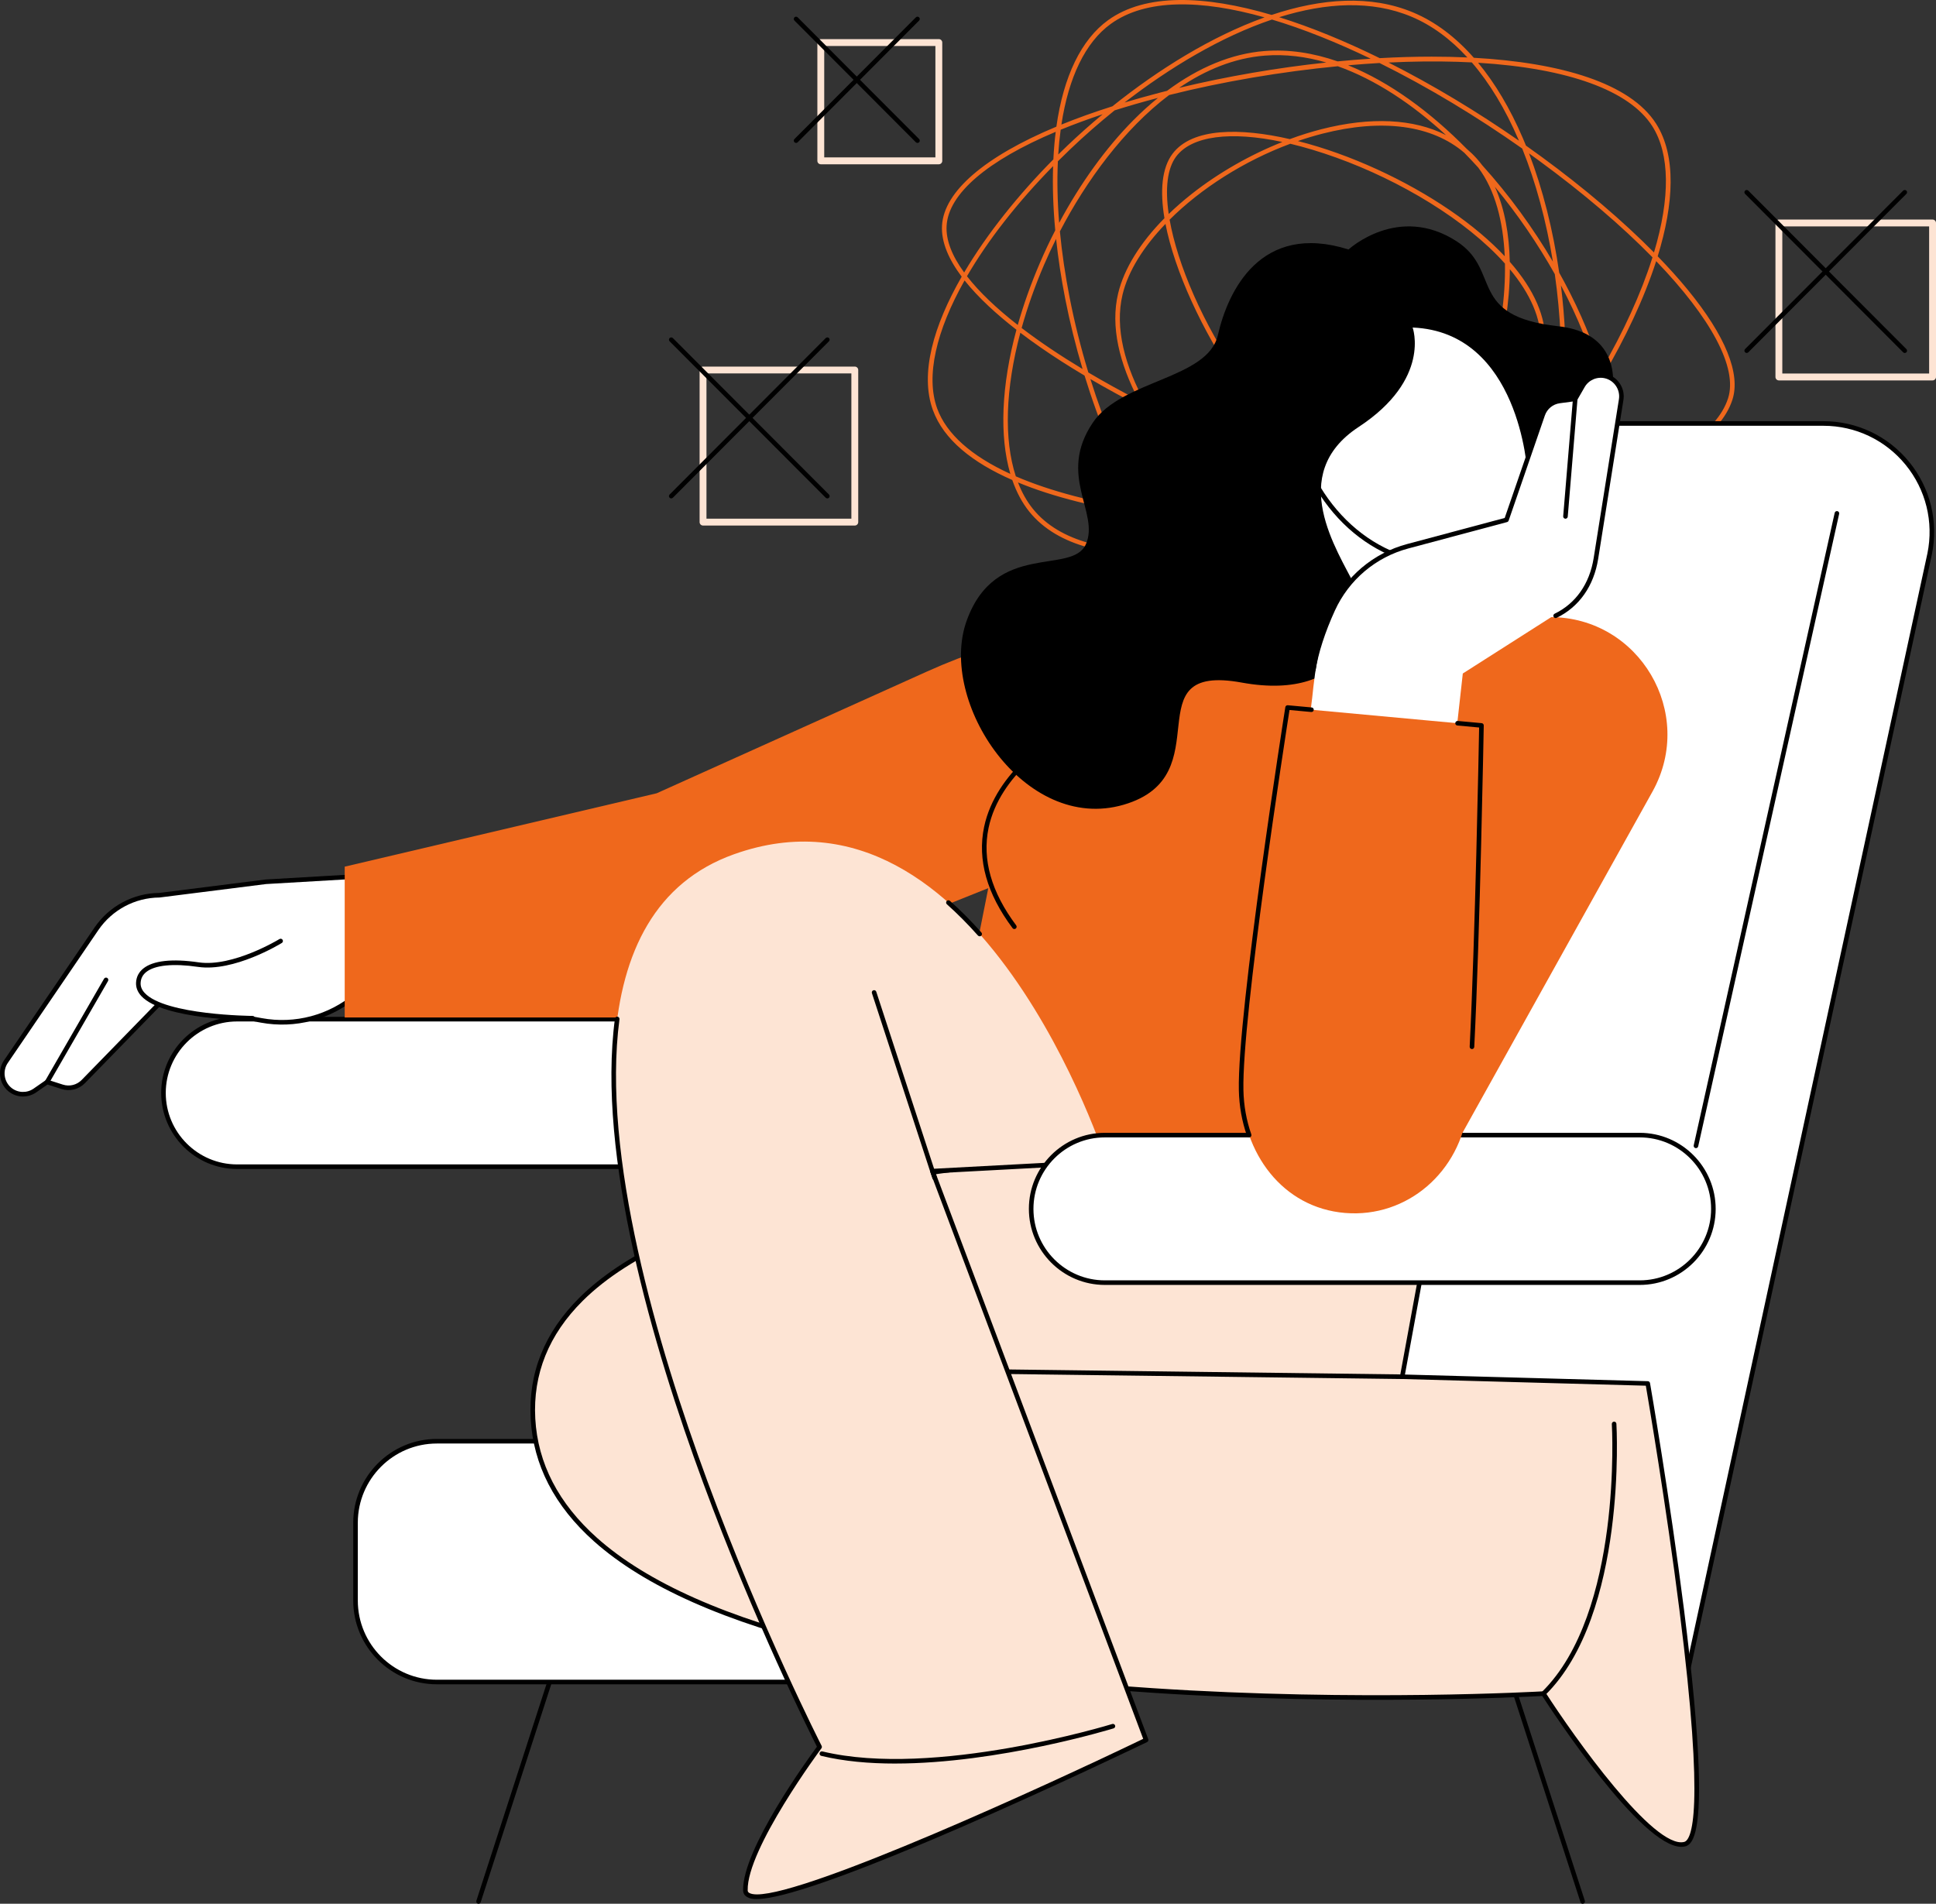 <?xml version="1.0" encoding="UTF-8"?>
<svg xmlns="http://www.w3.org/2000/svg" width="242" height="238" viewBox="0 0 242 238" fill="none">
  <rect x="0" y="0" width="242" height="238" fill="#333333" stroke="none"/>
  <g clip-path="url(#clip0_1_2)">
    <path d="M161.891 79.106C165.401 79.106 169.308 77.924 173.454 75.605C177.717 76.704 181.838 76.698 185.229 74.895C188.543 73.134 191.202 69.349 193.015 64.15C195.65 63.659 197.657 62.724 198.974 61.355C208.987 58.478 215.064 54.548 216.548 49.983C217.607 46.729 215.679 41.971 210.972 36.227C209.861 34.87 208.6 33.468 207.212 32.039C209.246 25.445 209.55 19.468 207.021 15.475C203.806 10.4 195.117 7.828 184.229 7.223C181.944 4.626 179.401 2.716 176.658 1.563C171.335 -0.674 165.176 -0.213 158.954 1.865C150.571 -0.606 143.192 -0.847 138.526 2.511C135.17 4.928 132.935 9.528 132.048 15.833C123.148 19.552 117.992 23.913 117.752 28.2C117.634 30.288 118.62 32.469 120.21 34.589C116.684 40.727 114.963 46.722 116.608 51.26C117.949 54.962 121.566 57.834 126.535 60.009C127.061 61.53 127.773 62.867 128.672 63.979C132.235 68.387 138.893 69.72 146.289 69.278C149.959 74.177 154.135 77.658 158.596 78.726C159.648 78.978 160.748 79.103 161.891 79.103V79.106ZM172.66 75.389C167.494 78.173 162.744 79.133 158.729 78.172C154.477 77.154 150.483 73.874 146.948 69.236C150.452 68.978 154.103 68.336 157.66 67.444C162.121 70.833 167.47 73.893 172.66 75.389ZM192.386 64.257C190.63 69.163 188.099 72.723 184.962 74.39C181.851 76.043 178.088 76.122 174.162 75.2C175.268 74.551 176.389 73.824 177.524 73.017C180.727 70.741 183.998 67.859 187.172 64.538C189.101 64.589 190.842 64.494 192.386 64.257ZM186.405 64.511C183.368 67.648 180.249 70.378 177.193 72.548C175.897 73.471 174.617 74.287 173.363 74.999C168.226 73.627 162.869 70.625 158.37 67.26C159.991 66.838 161.587 66.364 163.138 65.853C163.226 65.825 163.314 65.795 163.403 65.765C164.215 65.765 165.019 65.757 165.817 65.744C172.188 65.639 178.439 65.164 184.258 64.363C184.996 64.429 185.711 64.478 186.405 64.51V64.511ZM145.891 68.739C138.814 69.114 132.498 67.805 129.116 63.62C128.354 62.677 127.733 61.568 127.248 60.313C131.713 62.161 137.183 63.48 143.036 64.355C143.947 65.905 144.899 67.372 145.89 68.738L145.891 68.739ZM157.082 66.998C153.57 67.859 149.977 68.47 146.547 68.7C145.574 67.383 144.638 65.963 143.743 64.46C147.506 64.999 151.417 65.358 155.309 65.561C155.898 66.056 156.489 66.536 157.082 66.998ZM161.56 65.757C160.323 66.139 159.063 66.496 157.789 66.821C157.705 66.756 157.619 66.689 157.534 66.624C157.108 66.294 156.684 65.955 156.26 65.606C158.037 65.688 159.811 65.736 161.56 65.756V65.757ZM163.308 65.195C160.661 65.199 158.075 65.134 155.539 65.007C150.991 61.153 146.674 56.355 143.745 51.412C148.251 53.666 153.082 55.787 157.966 57.636C162.6 59.391 167.164 60.858 171.453 61.981C168.778 63.201 166.025 64.287 163.307 65.196L163.308 65.195ZM181.87 64.096C176.744 64.714 171.322 65.082 165.808 65.173C165.571 65.177 165.334 65.181 165.098 65.183C167.596 64.294 170.035 63.296 172.366 62.214C175.753 63.07 178.956 63.707 181.87 64.096ZM142.837 50.952C145.685 56.017 150.002 60.957 154.604 64.956C150.672 64.733 146.9 64.356 143.375 63.834C140.548 58.959 138.142 53.267 136.298 47.388C138.364 48.596 140.557 49.79 142.837 50.952ZM192.598 63.65C191.156 63.893 189.521 64.002 187.705 63.979C187.756 63.926 187.805 63.873 187.854 63.819C189.569 63.534 191.237 63.218 192.85 62.875C192.768 63.136 192.684 63.395 192.598 63.65ZM187.569 63.286C186.479 63.465 185.371 63.633 184.246 63.789C183.98 63.764 183.711 63.737 183.438 63.709C180.453 63.389 177.119 62.781 173.561 61.92C174.343 61.909 175.102 61.801 175.836 61.593C177.858 61.02 179.845 59.443 181.639 57.086C182.347 56.618 183.032 56.142 183.691 55.661C189.701 51.273 192.971 46.872 193.146 42.935C193.292 39.677 191.774 36.203 188.722 32.728C188.651 29.363 188.101 26.101 186.858 23.353C189.72 26.812 192.26 30.547 194.35 34.273C194.71 36.8 194.953 39.382 195.071 41.977C195.279 46.557 195.104 50.868 194.587 54.774C192.362 57.813 189.999 60.676 187.569 63.287V63.286ZM135.569 46.958C137.403 52.926 139.819 58.731 142.674 63.727C139.675 63.261 136.864 62.69 134.296 62.017C131.554 61.297 129.11 60.473 126.978 59.55C125.469 54.939 125.673 48.608 127.543 41.598C128.378 42.234 129.216 42.84 130.032 43.407C131.733 44.591 133.591 45.779 135.569 46.956V46.958ZM197.706 61.71C196.573 62.548 195.07 63.158 193.224 63.534C193.31 63.273 193.394 63.009 193.476 62.74C194.935 62.42 196.348 62.076 197.706 61.71ZM193.04 62.249C191.568 62.568 190.05 62.862 188.491 63.131C190.53 60.902 192.521 58.497 194.416 55.965C194.071 58.214 193.61 60.317 193.041 62.249H193.04ZM198.668 60.849C198.656 60.851 198.646 60.855 198.634 60.858C197.052 61.308 195.391 61.727 193.662 62.111C194.288 59.936 194.779 57.556 195.126 55.004C195.339 54.711 195.55 54.417 195.762 54.122C197.212 52.091 198.605 49.968 199.909 47.799C201.264 53.36 200.997 57.912 198.957 60.505C198.865 60.622 198.768 60.737 198.666 60.849H198.668ZM181.308 56.591C178.723 58.294 175.845 59.895 172.839 61.333C167.428 61.002 160.983 55.973 155.02 47.259C150.345 40.428 147.189 33.077 146.202 27.464C150.103 23.58 155.493 20.127 161.287 17.972C163.094 18.401 165.016 18.979 167.028 19.702C175.014 22.575 183.23 27.478 188.119 32.953C188.196 37.189 187.523 41.677 186.391 45.636C185.112 50.102 183.334 53.873 181.307 56.592L181.308 56.591ZM180.061 58.096C178.665 59.6 177.18 60.617 175.68 61.042C175.215 61.174 174.738 61.264 174.252 61.31C176.297 60.296 178.244 59.219 180.061 58.096ZM207.022 32.646C213.837 39.729 217.252 45.977 216.005 49.807C214.621 54.061 208.965 57.773 199.625 60.569C201.676 57.67 201.872 52.889 200.343 47.072C203.157 42.298 205.512 37.33 207.021 32.648L207.022 32.646ZM145.685 27.992C146.848 33.959 150.318 41.402 154.548 47.584C158.724 53.688 163.16 58.014 167.345 60.227C164.36 59.327 161.28 58.279 158.168 57.1C153.127 55.191 148.021 52.941 143.225 50.503C140.612 45.799 139.315 41.009 140.322 36.813C141.023 33.89 142.949 30.837 145.683 27.992H145.685ZM127.055 41.224C125.171 48.184 124.904 54.519 126.292 59.245C121.415 57.013 118.298 54.243 117.147 51.066C115.693 47.055 117.019 41.36 120.572 35.059C122.309 37.245 124.653 39.356 127.055 41.224ZM188.73 33.657C191.238 36.668 192.712 39.831 192.576 42.909C192.386 47.151 188.367 51.675 182.611 55.708C184.332 53.068 185.829 49.687 186.944 45.794C187.98 42.174 188.712 37.864 188.731 33.657H188.73ZM199.712 47.021C198.364 49.292 196.886 51.562 195.297 53.789C195.289 53.8 195.283 53.809 195.275 53.819C195.7 50.154 195.833 46.163 195.643 41.948C195.548 39.838 195.37 37.739 195.114 35.669C197.239 39.672 198.785 43.531 199.713 47.021H199.712ZM145.556 27.279C142.521 30.352 140.506 33.598 139.767 36.679C138.778 40.797 139.932 45.457 142.348 50.052C140.166 48.923 138.052 47.756 136.044 46.567C135.105 43.476 134.322 40.344 133.715 37.258C133.148 34.37 132.74 31.584 132.487 28.929C135.774 22.613 140.475 16.158 146.137 11.882C152.892 10.19 160.182 8.958 167.225 8.281C171.947 9.956 176.55 13.034 180.756 16.895C176.726 14.847 171.359 14.569 165.156 16.158C163.859 16.491 162.544 16.904 161.231 17.391C155.054 15.972 149.027 15.947 146.565 19.223C145.222 21.01 144.987 23.875 145.556 27.28V27.279ZM206.561 32.17C206.545 32.22 206.53 32.269 206.514 32.319C205.127 36.699 202.931 41.494 200.134 46.303C199.165 42.893 197.622 39.152 195.531 35.238C195.326 34.855 195.117 34.471 194.901 34.086C194.135 28.755 192.85 23.661 191.13 19.179C191.539 19.472 191.943 19.764 192.346 20.06C197.952 24.163 202.758 28.286 206.561 32.172V32.17ZM132.011 29.866C132.27 32.293 132.652 34.803 133.156 37.369C133.726 40.273 134.453 43.22 135.321 46.134C132.532 44.453 129.959 42.728 127.705 41.005C128.42 38.439 129.355 35.788 130.508 33.102C130.964 32.038 131.466 30.957 132.011 29.866ZM131.905 28.797C131.22 30.127 130.577 31.49 129.984 32.875C128.854 35.508 127.933 38.107 127.22 40.629C124.584 38.57 122.412 36.516 120.873 34.533C123.444 30.104 127.095 25.393 131.637 20.768C131.555 23.293 131.645 25.985 131.905 28.795V28.797ZM131.672 19.924C127.369 24.266 123.392 29.197 120.519 34.063C119.018 32.008 118.224 30.039 118.325 28.234C118.552 24.199 123.465 20.06 131.964 16.477C131.827 17.583 131.729 18.734 131.671 19.924H131.672ZM190.278 18.573C191.982 22.805 193.284 27.629 194.112 32.709C191.659 28.538 188.66 24.397 185.293 20.675C185.063 20.369 184.82 20.073 184.564 19.791C184.181 19.366 183.772 18.972 183.339 18.606C178.827 14.03 173.758 10.271 168.513 8.162C169.834 8.048 171.144 7.953 172.44 7.877C178.508 10.884 184.636 14.595 190.279 18.572L190.278 18.573ZM184.79 20.965C186.904 23.774 187.901 27.743 188.093 32.035C187.201 31.083 186.196 30.134 185.077 29.188C180.361 25.202 173.854 21.547 167.224 19.164C165.611 18.584 163.925 18.061 162.238 17.633C163.25 17.284 164.273 16.976 165.3 16.712C172.785 14.795 179.001 15.643 183.023 19.087C183.624 19.699 184.212 20.324 184.793 20.964L184.79 20.965ZM184.762 7.845C196.024 8.532 203.711 11.319 206.54 15.782C208.734 19.245 208.803 24.691 206.748 31.563C202.864 27.63 198.033 23.51 192.685 19.597C192.046 19.128 191.399 18.664 190.746 18.203C190.613 17.877 190.479 17.557 190.343 17.24C188.753 13.544 186.875 10.393 184.763 7.846L184.762 7.845ZM144.743 12.239C143.709 13.08 142.689 14.004 141.687 15.012C138.239 18.481 135.034 22.93 132.394 27.862C132.175 25.141 132.123 22.566 132.235 20.166C132.75 19.651 133.276 19.138 133.813 18.627C135.522 16.997 137.373 15.371 139.329 13.797C141.044 13.257 142.85 12.736 144.743 12.238V12.239ZM160.298 17.749C156.269 19.347 152.305 21.607 148.954 24.253C147.924 25.066 146.968 25.902 146.089 26.752C145.628 23.604 145.898 21.065 147.023 19.567C148.971 16.975 153.826 16.371 160.297 17.749H160.298ZM137.834 14.283C136.282 15.573 134.804 16.892 133.418 18.212C133.037 18.574 132.657 18.942 132.28 19.316C132.348 18.245 132.449 17.213 132.583 16.219C134.21 15.552 135.962 14.906 137.833 14.283H137.834ZM183.975 7.801C186.193 10.373 188.16 13.618 189.816 17.465C189.834 17.507 189.851 17.547 189.869 17.589C184.685 13.985 179.117 10.62 173.568 7.819C176.537 7.675 179.413 7.641 182.135 7.725C182.759 7.745 183.372 7.77 183.975 7.801ZM139.051 13.288C136.76 14.015 134.631 14.78 132.675 15.575C133.571 9.688 135.665 5.278 138.862 2.977C143.258 -0.187 150.167 -0.052 158.066 2.173C151.448 4.543 144.801 8.68 139.053 13.288H139.051ZM145.877 11.355C145.538 11.441 145.201 11.527 144.864 11.615C143.379 12.002 141.946 12.403 140.568 12.818C146.22 8.442 152.645 4.588 158.996 2.444C162.94 3.625 167.114 5.305 171.333 7.338C169.966 7.426 168.587 7.538 167.201 7.672C164.174 6.622 161.102 6.14 158.053 6.381C153.983 6.702 149.844 8.403 145.878 11.355H145.877ZM165.788 7.815C159.636 8.47 153.366 9.549 147.385 10.985C150.683 8.74 154.281 7.253 158.097 6.953C160.658 6.751 163.235 7.071 165.788 7.816V7.815ZM178.949 7.082C176.839 7.082 174.669 7.145 172.465 7.269C168.185 5.165 163.934 3.409 159.896 2.15C165.729 0.328 171.462 4.3869e-05 176.436 2.09C178.951 3.146 181.295 4.863 183.424 7.182C181.967 7.114 180.473 7.082 178.949 7.082Z" fill="#EF681C"></path>
    <path d="M102.599 20.538H117.355C117.591 20.538 117.783 20.346 117.783 20.109V5.319C117.783 5.083 117.591 4.89 117.355 4.89H102.599C102.363 4.89 102.171 5.083 102.171 5.319V20.109C102.171 20.346 102.363 20.538 102.599 20.538ZM116.926 19.679H103.028V5.748H116.926V19.679Z" fill="#FDE4D4"></path>
    <path d="M99.508 17.87C99.581 17.87 99.655 17.841 99.711 17.785L114.888 2.573C115 2.461 115 2.28 114.888 2.168C114.776 2.056 114.596 2.056 114.484 2.168L99.307 17.381C99.195 17.492 99.195 17.673 99.307 17.785C99.363 17.841 99.435 17.868 99.509 17.868L99.508 17.87Z" fill="black"></path>
    <path d="M114.686 17.869C114.758 17.869 114.832 17.842 114.888 17.786C115 17.674 115 17.494 114.888 17.382L99.711 2.169C99.599 2.058 99.418 2.058 99.307 2.169C99.195 2.281 99.195 2.462 99.307 2.574L114.484 17.786C114.54 17.842 114.613 17.871 114.687 17.871L114.686 17.869Z" fill="black"></path>
    <path d="M222.361 47.558H241.571C241.808 47.558 242 47.366 242 47.129V27.876C242 27.639 241.808 27.447 241.571 27.447H222.361C222.124 27.447 221.932 27.639 221.932 27.876V47.129C221.932 47.366 222.124 47.558 222.361 47.558ZM241.143 46.699H222.789V28.305H241.141V46.7L241.143 46.699Z" fill="#FDE4D4"></path>
    <path d="M218.335 44.127C218.408 44.127 218.482 44.099 218.538 44.043L238.297 24.239C238.409 24.128 238.409 23.947 238.297 23.835C238.185 23.723 238.005 23.723 237.893 23.835L218.134 43.639C218.022 43.75 218.022 43.931 218.134 44.043C218.19 44.099 218.263 44.126 218.337 44.126L218.335 44.127Z" fill="black"></path>
    <path d="M238.094 44.127C238.167 44.127 238.241 44.1 238.297 44.044C238.409 43.932 238.409 43.752 238.297 43.64L218.538 23.835C218.426 23.723 218.246 23.723 218.134 23.835C218.022 23.947 218.022 24.128 218.134 24.239L237.893 44.044C237.949 44.1 238.021 44.129 238.096 44.129L238.094 44.127Z" fill="black"></path>
    <path d="M87.879 65.701H106.85C107.087 65.701 107.279 65.508 107.279 65.272V46.258C107.279 46.021 107.087 45.829 106.85 45.829H87.879C87.642 45.829 87.45 46.021 87.45 46.258V65.272C87.45 65.508 87.642 65.701 87.879 65.701ZM106.422 64.841H88.309V46.686H106.422V64.841Z" fill="#FDE4D4"></path>
    <path d="M83.904 62.31C83.977 62.31 84.051 62.282 84.107 62.226L103.62 42.668C103.732 42.556 103.732 42.376 103.62 42.264C103.508 42.152 103.328 42.152 103.216 42.264L83.703 61.822C83.591 61.933 83.591 62.114 83.703 62.226C83.759 62.282 83.832 62.309 83.906 62.309L83.904 62.31Z" fill="black"></path>
    <path d="M103.417 62.31C103.49 62.31 103.564 62.283 103.62 62.227C103.732 62.115 103.732 61.935 103.62 61.823L84.107 42.265C83.995 42.153 83.815 42.153 83.703 42.265C83.591 42.377 83.591 42.558 83.703 42.67L103.216 62.227C103.272 62.283 103.345 62.312 103.419 62.312L103.417 62.31Z" fill="black"></path>
    <path d="M59.818 238C59.938 238 60.05 237.923 60.089 237.802L77.98 182.516C78.028 182.365 77.946 182.204 77.797 182.156C77.646 182.108 77.485 182.19 77.437 182.341L59.546 237.627C59.498 237.778 59.58 237.939 59.729 237.987C59.759 237.996 59.789 238.001 59.818 238.001V238Z" fill="black"></path>
    <path d="M197.831 238C197.86 238 197.89 237.996 197.919 237.986C198.07 237.936 198.152 237.775 198.103 237.626L180.212 182.339C180.164 182.188 180.003 182.106 179.852 182.155C179.701 182.204 179.619 182.365 179.669 182.515L197.56 237.801C197.599 237.922 197.712 237.999 197.831 237.999V238Z" fill="black"></path>
    <path d="M54.604 180.176H143.522L170.596 52.941H227.932C236.504 52.941 242.922 60.819 241.208 69.237L210.723 210.017H157.624V210.279H54.603C48.989 210.279 44.439 205.718 44.439 200.092V190.364C44.439 184.737 48.99 180.176 54.603 180.176H54.604Z" fill="white"></path>
    <path d="M54.604 210.566H157.625C157.775 210.566 157.898 210.451 157.91 210.305H210.723C210.858 210.305 210.973 210.211 211.002 210.079L241.488 69.298C242.323 65.195 241.287 60.985 238.645 57.746C236.007 54.511 232.102 52.655 227.933 52.655H170.597C170.462 52.655 170.345 52.75 170.318 52.882L143.292 179.89H54.605C48.843 179.89 44.154 184.589 44.154 190.364V200.092C44.154 205.867 48.842 210.565 54.605 210.565L54.604 210.566ZM157.34 209.994H54.604C49.158 209.994 44.726 205.553 44.726 200.093V190.365C44.726 184.905 49.158 180.464 54.604 180.464H143.522C143.657 180.464 143.774 180.369 143.801 180.238L170.826 53.229H227.932C231.928 53.229 235.672 55.008 238.201 58.108C240.734 61.214 241.729 65.25 240.928 69.181L210.493 209.731H157.625C157.476 209.731 157.353 209.847 157.341 209.993L157.34 209.994Z" fill="black"></path>
    <path d="M211.994 143.536C212.126 143.536 212.244 143.445 212.274 143.312L229.894 64.242C229.929 64.087 229.832 63.935 229.677 63.9C229.523 63.866 229.37 63.962 229.336 64.117L211.715 143.188C211.68 143.342 211.777 143.495 211.932 143.53C211.953 143.535 211.974 143.536 211.994 143.536Z" fill="black"></path>
    <path d="M29.64 127.413H96.506C101.59 127.413 105.712 131.54 105.712 136.63V136.639C105.712 141.73 101.59 145.856 96.506 145.856H29.64C24.556 145.856 20.434 141.73 20.434 136.639V136.63C20.434 131.54 24.556 127.413 29.64 127.413Z" fill="white"></path>
    <path d="M29.64 146.142H96.507C101.74 146.142 105.997 141.879 105.997 136.639C105.997 131.4 101.74 127.127 96.507 127.127H29.64C24.406 127.127 20.149 131.39 20.149 136.63C20.149 141.87 24.406 146.142 29.64 146.142ZM96.507 127.699C101.424 127.699 105.426 131.705 105.426 136.63C105.426 141.555 101.425 145.57 96.507 145.57H29.64C24.722 145.57 20.72 141.565 20.72 136.639C20.72 131.714 24.722 127.699 29.64 127.699H96.507Z" fill="black"></path>
    <path d="M10.416 135.209L20.106 125.267L32.672 127.567C36.892 128.338 41.233 127.182 44.516 124.413C49.98 124.96 54.238 125.502 56.634 125.906C57.189 126 57.694 126.024 58.779 126.128C60.972 126.339 49.92 109.262 49.92 109.262L33.224 110.238L19.917 111.92C16.767 111.943 13.828 113.513 12.051 116.122L0.755 132.703C-0.029 133.82 0.183 135.354 1.239 136.215C2.134 136.946 3.403 136.996 4.353 136.336L5.891 135.269L7.771 135.869C8.705 136.169 9.729 135.912 10.413 135.21L10.416 135.209Z" fill="white"></path>
    <path d="M2.878 137.08C3.451 137.08 4.024 136.911 4.516 136.57L5.939 135.583L7.686 136.143C8.729 136.476 9.853 136.196 10.62 135.41L20.203 125.577L32.62 127.849C36.898 128.632 41.258 127.487 44.606 124.711C49.673 125.221 54.035 125.759 56.587 126.19C56.984 126.256 57.349 126.288 57.903 126.336C58.144 126.357 58.422 126.382 58.753 126.413C58.971 126.435 59.157 126.348 59.261 126.177C59.446 125.871 59.88 125.154 55.033 116.973C52.678 112.997 50.185 109.143 50.161 109.104C50.105 109.017 50.006 108.968 49.903 108.974L33.208 109.951L19.898 111.632C16.662 111.662 13.641 113.279 11.815 115.959L0.518 132.54C-0.344 133.772 -0.109 135.485 1.059 136.437C1.583 136.864 2.23 137.082 2.878 137.082V137.08ZM5.892 134.981C5.835 134.981 5.778 134.998 5.729 135.032L4.192 136.1C3.352 136.682 2.213 136.638 1.421 135.992C0.486 135.228 0.296 133.855 0.99 132.865L12.289 116.282C14.012 113.752 16.866 112.228 19.921 112.205C19.933 112.205 19.943 112.205 19.955 112.202L33.262 110.521L49.772 109.556C54.464 116.815 59.046 124.776 58.785 125.84C58.454 125.808 58.186 125.785 57.953 125.766C57.412 125.719 57.056 125.688 56.682 125.624C54.099 125.188 49.673 124.643 44.544 124.128C44.469 124.12 44.391 124.144 44.331 124.194C41.102 126.918 36.872 128.044 32.724 127.285L20.157 124.985C20.064 124.968 19.968 124.998 19.902 125.067L10.212 135.009C9.598 135.638 8.699 135.863 7.861 135.595L5.98 134.993C5.952 134.984 5.922 134.98 5.893 134.98L5.892 134.981Z" fill="black"></path>
    <path d="M35.079 117.641C35.079 117.641 29.222 121.242 24.792 120.592C19.963 119.883 17.41 120.829 17.293 122.835C17.036 127.21 31.575 127.292 31.575 127.292L35.079 117.641Z" fill="white"></path>
    <path d="M31.575 127.578C31.732 127.578 31.861 127.451 31.861 127.294C31.861 127.135 31.735 127.006 31.576 127.006C31.467 127.006 20.685 126.913 18.095 124.146C17.72 123.746 17.551 123.323 17.579 122.854C17.61 122.32 17.84 121.876 18.264 121.53C19.339 120.653 21.643 120.42 24.752 120.877C29.232 121.534 34.987 118.035 35.23 117.885C35.365 117.802 35.407 117.627 35.323 117.491C35.24 117.356 35.065 117.315 34.93 117.398C34.873 117.433 29.112 120.937 24.834 120.31C21.517 119.823 19.121 120.091 17.903 121.085C17.351 121.535 17.049 122.119 17.008 122.818C16.971 123.445 17.196 124.023 17.678 124.538C20.436 127.482 31.12 127.576 31.573 127.578H31.575Z" fill="black"></path>
    <path d="M5.89 135.553C5.989 135.553 6.085 135.501 6.138 135.41L13.502 122.644C13.581 122.508 13.534 122.332 13.397 122.253C13.26 122.173 13.085 122.22 13.006 122.358L5.642 135.124C5.563 135.261 5.61 135.436 5.747 135.516C5.793 135.542 5.841 135.555 5.89 135.555V135.553Z" fill="black"></path>
    <path d="M82.085 99.173L115.869 83.954C125.827 79.469 136.62 77.148 147.538 77.148H193.772C204.922 77.148 211.979 89.144 206.582 98.922L180.191 146.327L116.514 146.347L123.536 111.029L83.135 127.203H43.088V108.347L82.085 99.173Z" fill="#EF681C"></path>
    <path d="M126.795 116.143C126.855 116.143 126.914 116.125 126.966 116.086C127.092 115.991 127.118 115.811 127.024 115.685C123.913 111.528 122.752 107.432 123.571 103.507C124.995 96.693 131.971 92.665 132.041 92.625C132.179 92.547 132.227 92.373 132.149 92.235C132.071 92.097 131.897 92.049 131.759 92.127C131.687 92.168 124.487 96.325 123.011 103.39C122.157 107.482 123.353 111.734 126.566 116.028C126.622 116.104 126.708 116.143 126.795 116.143Z" fill="black"></path>
    <path d="M180.358 144.454C180.358 144.454 64.39 137.044 66.624 177.367C68.934 219.042 192.936 211.728 192.936 211.728C192.936 211.728 205.787 231.754 210.593 230.549C215.752 229.257 205.97 172.958 205.97 172.958L175.276 172.116L180.358 144.456V144.454Z" fill="#FDE4D4"></path>
    <path d="M210.181 230.883C210.349 230.883 210.509 230.865 210.663 230.826C211.521 230.612 212.627 229.358 212.334 220.994C212.163 216.155 211.548 209.506 210.501 201.232C208.72 187.153 206.277 173.049 206.252 172.909C206.229 172.775 206.115 172.675 205.978 172.672L175.618 171.839L180.638 144.508C180.652 144.427 180.633 144.344 180.582 144.28C180.532 144.216 180.456 144.176 180.374 144.171C180.164 144.158 159.031 142.843 135.295 144.4C121.349 145.315 109.243 147.028 99.316 149.493C86.876 152.58 77.83 156.865 72.428 162.23C68.069 166.558 66.019 171.658 66.337 177.386C66.655 183.139 69.313 188.285 74.236 192.68C80.563 198.33 90.749 202.859 104.512 206.144C115.5 208.768 128.786 210.609 144.003 211.62C168.733 213.261 190.658 212.143 192.783 212.026C193.996 213.901 205.126 230.886 210.177 230.886L210.181 230.883ZM205.729 173.237C206.052 175.123 208.279 188.226 209.933 201.305C213.155 226.774 211.419 230.046 210.523 230.271C206.746 231.218 196.72 217.094 193.176 211.573C193.12 211.486 193.019 211.436 192.919 211.442C192.692 211.455 169.9 212.762 144.038 211.045C128.855 210.037 115.601 208.199 104.644 205.584C90.976 202.321 80.873 197.835 74.619 192.249C69.814 187.959 67.22 182.947 66.91 177.35C66.602 171.793 68.595 166.842 72.833 162.633C84.92 150.631 113.489 146.403 135.329 144.969C157.431 143.518 177.274 144.562 180.019 144.721L174.996 172.062C174.98 172.144 175.002 172.229 175.054 172.294C175.106 172.359 175.185 172.398 175.269 172.399L205.729 173.235V173.237Z" fill="black"></path>
    <path d="M175.276 172.401C175.432 172.401 175.561 172.274 175.562 172.118C175.565 171.96 175.437 171.831 175.28 171.828L100.438 170.88C100.278 170.88 100.151 171.005 100.149 171.162C100.146 171.321 100.273 171.45 100.43 171.452L175.272 172.401H175.276Z" fill="black"></path>
    <path d="M192.936 212.014C193.009 212.014 193.08 211.987 193.136 211.932C203.412 201.844 202.066 178.233 202.05 177.997C202.04 177.839 201.909 177.72 201.746 177.729C201.589 177.739 201.468 177.875 201.479 178.032C201.493 178.266 202.823 201.617 192.735 211.522C192.622 211.633 192.62 211.815 192.731 211.927C192.787 211.984 192.861 212.013 192.935 212.013L192.936 212.014Z" fill="black"></path>
    <path d="M138.294 145.252C138.294 145.252 122.439 95.841 91.745 106.798C52.513 120.803 102.451 218.394 102.451 218.394C102.451 218.394 93.046 231.003 93.176 236.332C93.306 241.66 143.261 217.528 143.261 217.528L116.551 146.41L138.293 145.25L138.294 145.252Z" fill="#FDE4D4"></path>
    <path d="M122.46 117.054C122.527 117.054 122.595 117.031 122.649 116.982C122.768 116.876 122.778 116.696 122.673 116.577C121.391 115.132 120.068 113.802 118.741 112.622C118.623 112.517 118.442 112.527 118.337 112.646C118.232 112.764 118.244 112.945 118.36 113.05C119.671 114.214 120.976 115.529 122.244 116.957C122.301 117.021 122.379 117.053 122.458 117.053L122.46 117.054Z" fill="black"></path>
    <path d="M94.58 237.414C96.697 237.414 102.503 236.084 120.098 228.45C131.874 223.342 143.273 217.842 143.386 217.787C143.52 217.722 143.582 217.567 143.529 217.428L116.956 146.676L138.309 145.536C138.466 145.529 138.588 145.393 138.579 145.235C138.57 145.077 138.431 144.955 138.277 144.964L116.535 146.124C116.444 146.13 116.361 146.178 116.311 146.253C116.261 146.33 116.251 146.425 116.282 146.511L142.9 217.384C130.918 223.162 101.118 236.83 94.626 236.831C94.189 236.831 93.858 236.769 93.645 236.638C93.519 236.562 93.463 236.467 93.461 236.324C93.335 231.154 102.585 218.69 102.679 218.565C102.744 218.478 102.754 218.361 102.705 218.263C102.631 218.119 95.209 203.554 88.42 185.154C82.16 168.189 75.174 144.402 77.434 127.422C77.454 127.265 77.344 127.122 77.188 127.101C77.032 127.08 76.888 127.191 76.867 127.347C74.59 144.445 81.603 168.331 87.886 185.359C94.305 202.758 101.289 216.732 102.115 218.367C101.023 219.847 92.764 231.219 92.889 236.341C92.897 236.679 93.055 236.952 93.347 237.13C93.532 237.242 93.815 237.416 94.579 237.416L94.58 237.414Z" fill="black"></path>
    <path d="M116.832 147.538C116.861 147.538 116.891 147.533 116.92 147.524C117.071 147.474 117.152 147.313 117.103 147.162L109.534 123.984C109.485 123.834 109.324 123.751 109.173 123.8C109.023 123.85 108.941 124.011 108.99 124.162L116.559 147.34C116.598 147.461 116.711 147.538 116.83 147.538H116.832Z" fill="black"></path>
    <path d="M111.906 220.471C124.814 220.471 139.024 216.13 139.201 216.074C139.352 216.027 139.436 215.867 139.389 215.717C139.342 215.566 139.181 215.48 139.032 215.528C138.811 215.597 116.768 222.331 102.798 218.956C102.645 218.92 102.49 219.013 102.453 219.167C102.415 219.32 102.51 219.475 102.663 219.513C105.499 220.198 108.661 220.473 111.905 220.473L111.906 220.471Z" fill="black"></path>
    <path d="M165.683 57.833L182.229 64.814L173.936 84.519L157.39 77.538L165.683 57.833Z" fill="white"></path>
    <path d="M173.941 84.805C173.977 84.805 174.013 84.798 174.049 84.784C174.119 84.755 174.175 84.7 174.204 84.629L182.484 64.918C182.545 64.772 182.477 64.605 182.332 64.544L165.785 57.562C165.715 57.532 165.637 57.532 165.566 57.562C165.495 57.591 165.44 57.647 165.41 57.717L157.131 77.428C157.069 77.574 157.137 77.742 157.283 77.803L173.829 84.784C173.864 84.798 173.903 84.806 173.941 84.806V84.805ZM181.846 64.961L173.787 84.144L157.768 77.385L165.827 58.202L181.846 64.961Z" fill="black"></path>
    <path d="M163.484 58.501C159.271 49.095 162.072 38.678 169.741 35.233C177.41 31.789 187.043 36.621 191.256 46.027C195.47 55.432 192.669 65.85 185 69.294C177.331 72.739 167.698 67.906 163.484 58.501Z" fill="white"></path>
    <path d="M179.748 70.702C181.615 70.702 183.436 70.318 185.14 69.548C192.932 66.026 195.785 55.41 191.499 45.883C189.427 41.278 186.014 37.607 181.89 35.547C177.745 33.477 173.378 33.28 169.593 34.99C161.801 38.512 158.948 49.128 163.234 58.655C165.306 63.26 168.719 66.931 172.843 68.992C175.121 70.129 177.469 70.702 179.748 70.702ZM174.984 34.41C177.176 34.41 179.436 34.961 181.634 36.059C185.641 38.061 188.96 41.632 190.977 46.117C195.133 55.358 192.41 65.633 184.905 69.025C181.279 70.664 177.087 70.469 173.099 68.478C169.092 66.476 165.773 62.905 163.756 58.419C159.6 49.179 162.323 38.903 169.828 35.511C171.456 34.775 173.198 34.41 174.985 34.41H174.984Z" fill="black"></path>
    <path d="M176.579 40.947C176.579 40.947 178.935 47.4 169.826 53.381C160.717 59.362 167.235 68.885 169.354 73.214C171.464 77.52 169.04 87.853 155.22 85.334C141.4 82.816 152.864 96.982 140.457 100.603C128.05 104.223 117.213 87.696 120.825 77.622C124.438 67.548 134.017 71.955 135.744 68.02C137.472 64.085 132.132 59.442 136.608 52.831C140.24 47.467 150.978 47.401 152.235 41.892C153.491 36.383 157.575 27.725 168.569 31.189C168.569 31.189 174.772 25.443 182.075 30.165C187.743 33.83 183.331 39.53 194.796 40.789C206.26 42.048 200.842 55.663 196.445 58.025C192.049 60.387 190.91 58.969 190.91 58.969C190.91 58.969 189.968 41.498 176.579 40.947Z" fill="black"></path>
    <path d="M138.101 141.908H204.967C210.051 141.908 214.173 146.034 214.173 151.125V151.134C214.173 156.224 210.051 160.351 204.967 160.351H138.101C133.017 160.351 128.895 156.224 128.895 151.134V151.125C128.895 146.034 133.017 141.908 138.101 141.908Z" fill="white"></path>
    <path d="M138.101 160.637H204.967C210.201 160.637 214.458 156.374 214.458 151.134C214.458 145.894 210.201 141.622 204.967 141.622H138.101C132.867 141.622 128.61 145.885 128.61 151.125C128.61 156.365 132.867 160.637 138.101 160.637ZM204.967 142.194C209.885 142.194 213.887 146.2 213.887 151.125C213.887 156.05 209.886 160.065 204.967 160.065H138.101C133.183 160.065 129.181 156.059 129.181 151.134C129.181 146.209 133.183 142.194 138.101 142.194H204.967Z" fill="black"></path>
    <path d="M192.839 51.854L188.312 64.991L175.969 68.29C171.824 69.399 168.391 72.303 166.602 76.21C164.027 81.837 164.21 87.708 163.746 88.956C164.069 90.107 181.343 97.731 181.343 97.731L182.851 84.198L194.169 76.982C197.007 75.613 198.995 72.936 199.491 69.816L202.643 49.989C202.875 48.645 202.029 47.348 200.707 47.02C199.586 46.743 198.417 47.241 197.841 48.243L196.904 49.867L194.947 50.128C193.974 50.258 193.158 50.927 192.839 51.855V51.854Z" fill="white"></path>
    <path d="M164.172 84.008C164.311 84.008 164.432 83.906 164.454 83.766C164.784 81.641 165.64 78.999 166.862 76.329C168.622 72.485 171.968 69.656 176.041 68.567L188.385 65.268C188.477 65.243 188.551 65.174 188.581 65.085L193.107 51.948C193.394 51.115 194.113 50.526 194.983 50.411L196.94 50.149C197.029 50.138 197.107 50.086 197.151 50.009L198.087 48.384C198.598 47.499 199.649 47.051 200.638 47.297C201.81 47.587 202.566 48.748 202.361 49.94L199.208 69.77C198.698 72.983 196.965 75.451 194.33 76.723C194.188 76.792 194.128 76.963 194.196 77.106C194.263 77.249 194.435 77.308 194.578 77.24C197.387 75.884 199.232 73.264 199.772 69.862L202.923 50.035C203.179 48.552 202.236 47.105 200.775 46.742C199.538 46.435 198.229 46.994 197.591 48.099L196.725 49.602L194.906 49.844C193.82 49.988 192.923 50.724 192.566 51.762L188.088 64.754L175.892 68.013C171.652 69.146 168.171 72.091 166.34 76.09C165.096 78.807 164.225 81.501 163.886 83.677C163.862 83.833 163.969 83.98 164.125 84.004C164.14 84.006 164.155 84.008 164.169 84.008H164.172Z" fill="black"></path>
    <path d="M195.684 64.848C195.831 64.848 195.957 64.735 195.969 64.585L197.188 49.89C197.201 49.733 197.084 49.594 196.927 49.581C196.769 49.569 196.631 49.685 196.618 49.842L195.399 64.537C195.386 64.695 195.502 64.834 195.66 64.847C195.667 64.847 195.675 64.847 195.683 64.847L195.684 64.848Z" fill="black"></path>
    <path d="M168.132 151.639C175.953 152.284 182.569 146.426 183.455 138.611C184.494 129.453 185.182 90.691 185.182 90.691L160.946 88.452C160.946 88.452 154.929 126.524 155.14 136.29C155.308 144.147 160.316 150.994 168.131 151.639H168.132Z" fill="#EF681C"></path>
    <path d="M156.144 142.198C156.175 142.198 156.207 142.193 156.238 142.182C156.388 142.13 156.466 141.966 156.414 141.817C155.801 140.066 155.469 138.205 155.428 136.283C155.229 127.08 160.655 92.168 161.188 88.761L163.906 89.012C164.068 89.026 164.202 88.911 164.217 88.753C164.232 88.596 164.116 88.457 163.959 88.442L160.974 88.167C160.823 88.154 160.688 88.258 160.665 88.407C160.605 88.788 154.647 126.616 154.856 136.296C154.899 138.278 155.242 140.2 155.875 142.007C155.916 142.125 156.027 142.198 156.145 142.198H156.144Z" fill="black"></path>
    <path d="M183.997 131.151C184.149 131.151 184.275 131.033 184.283 130.879C185.004 116.546 185.463 90.954 185.469 90.696C185.471 90.547 185.358 90.419 185.209 90.406L182.221 90.131C182.062 90.116 181.925 90.232 181.91 90.389C181.895 90.547 182.011 90.686 182.168 90.7L184.891 90.951C184.84 93.721 184.392 117.313 183.71 130.849C183.702 131.007 183.824 131.142 183.981 131.15C183.987 131.15 183.992 131.15 183.996 131.15L183.997 131.151Z" fill="black"></path>
  </g>
  <defs>
    <clipPath id="clip0_1_2">
      <rect width="242" height="238" fill="white" transform="matrix(-1 0 0 1 242 0)"></rect>
    </clipPath>
  </defs>
</svg>
